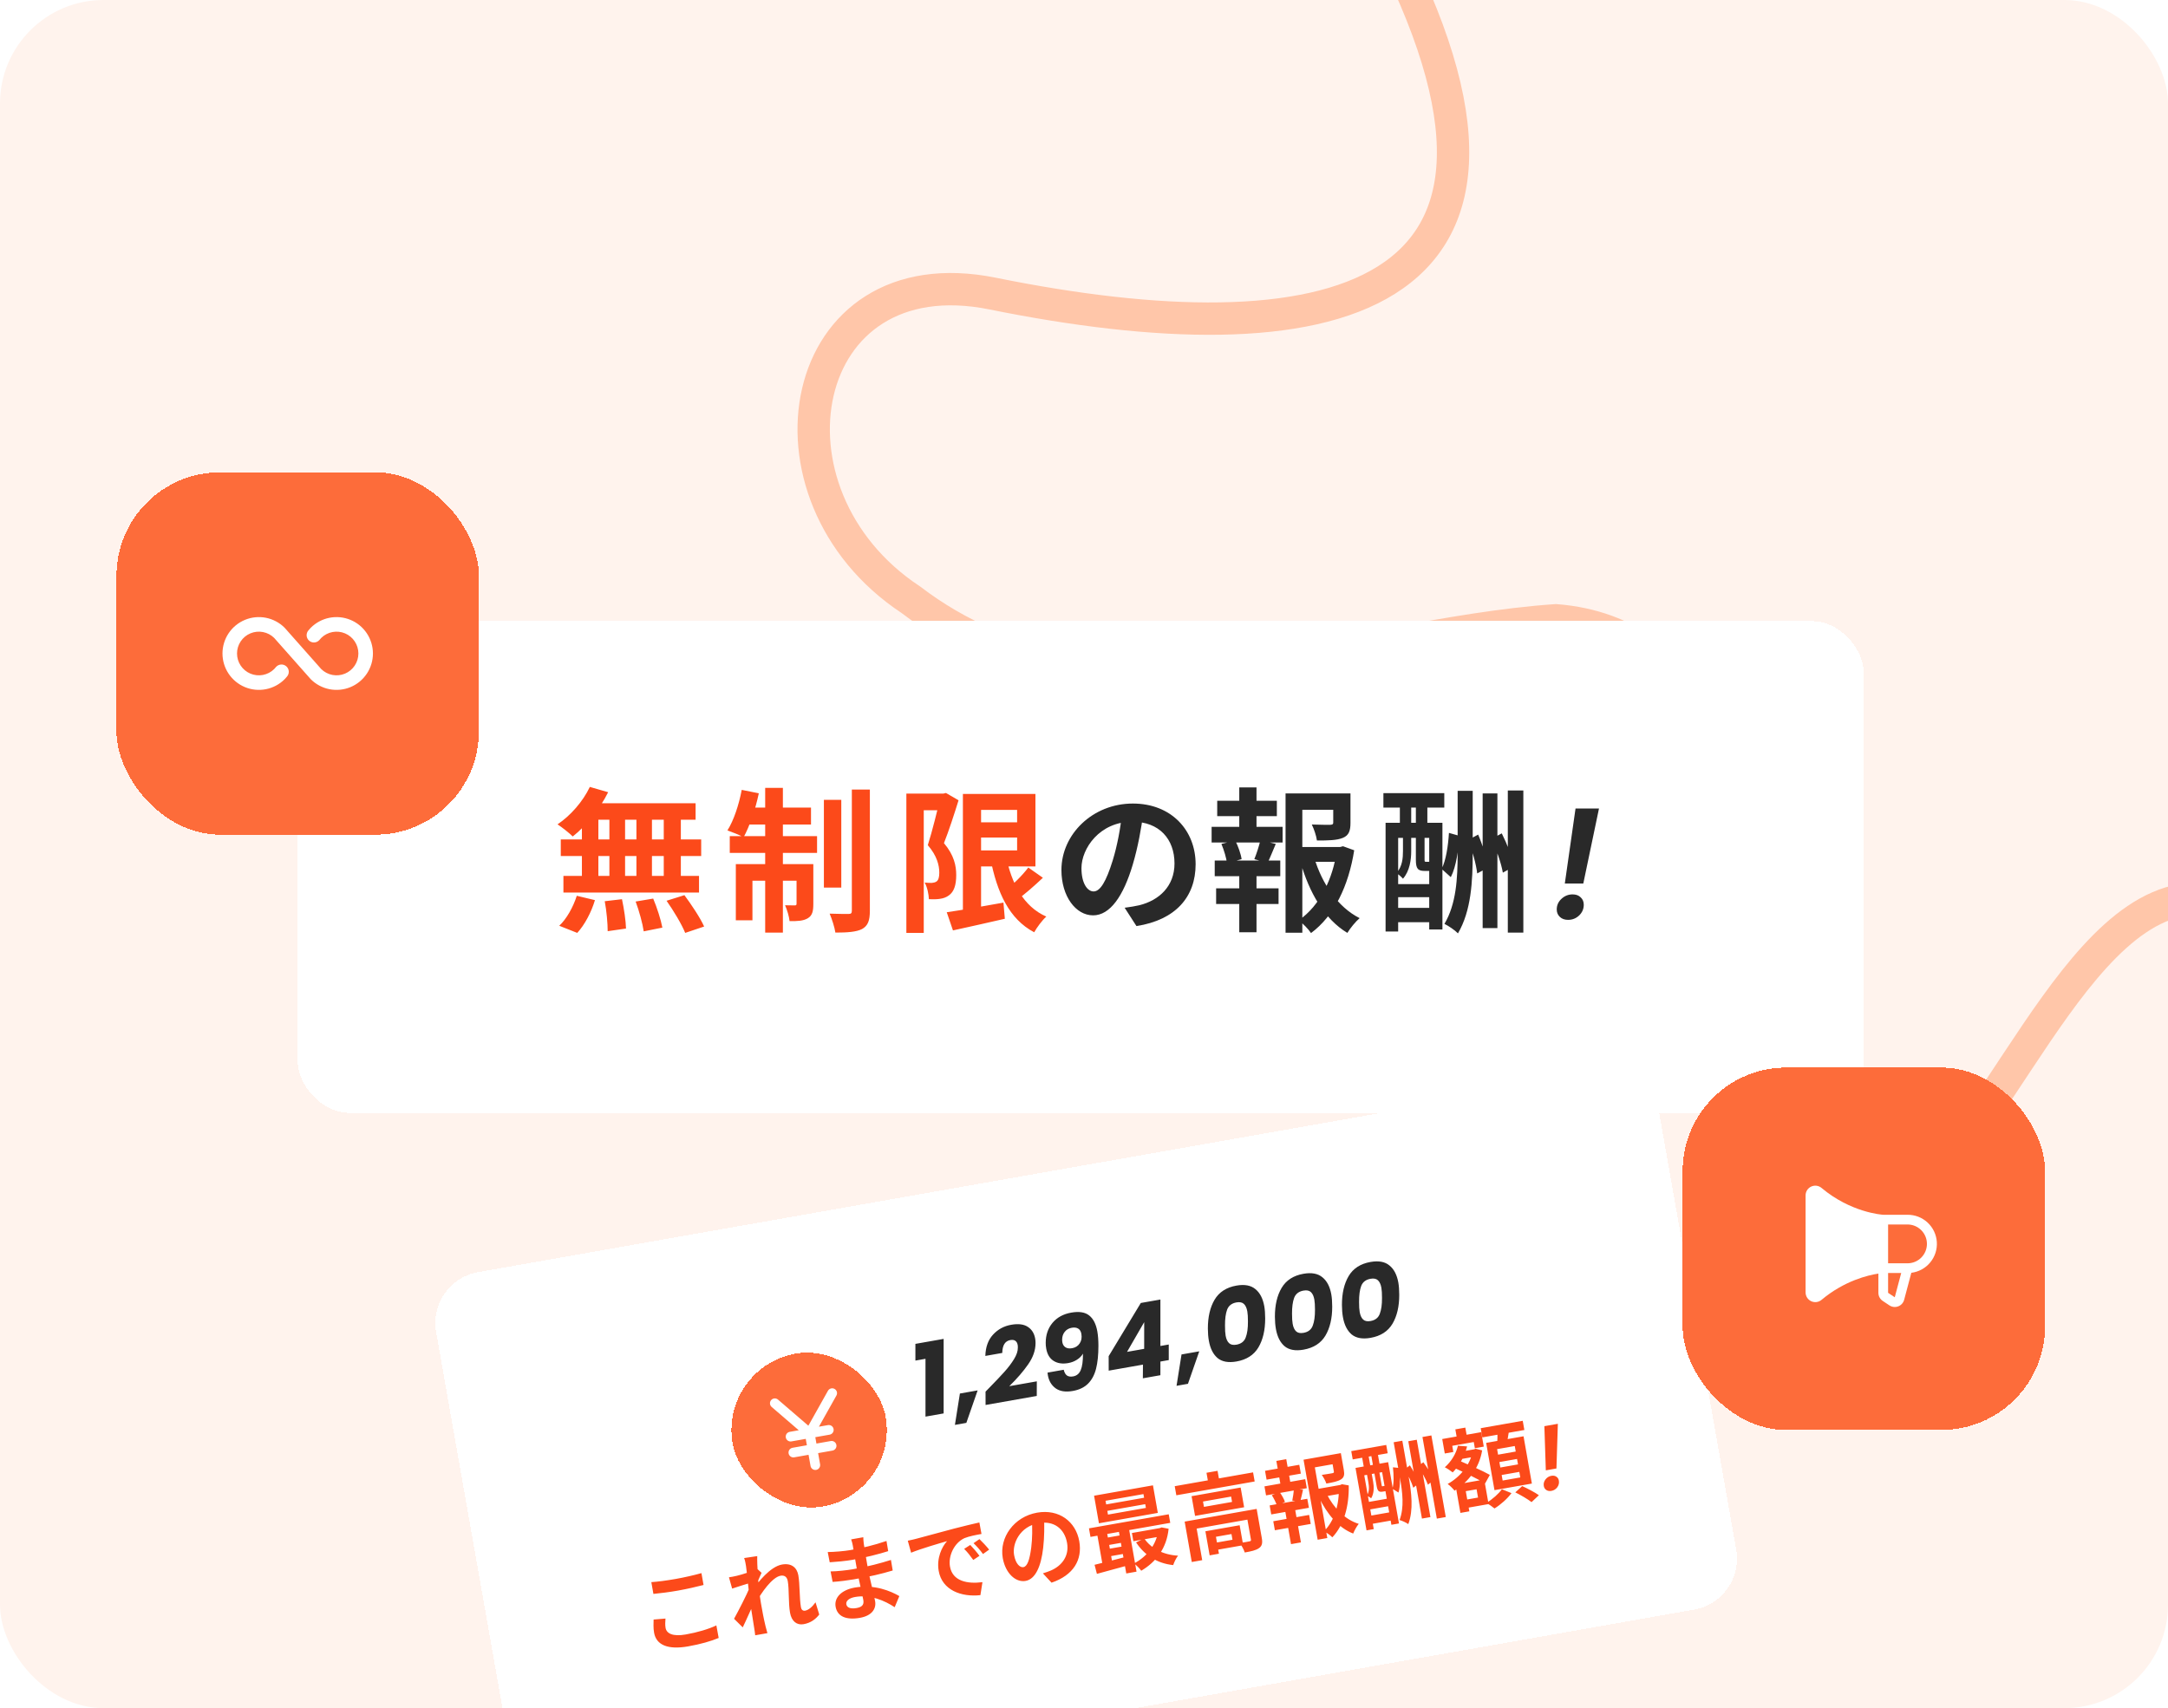 <svg width="335" height="264" viewBox="0 0 335 264" fill="none" xmlns="http://www.w3.org/2000/svg">
<g clip-path="url(#clip0_2882_8566)">
<rect width="335" height="264" rx="16" fill="#FFF3ED"/>
<path d="M213.644 -10.667C244.846 48.26 204.043 55.633 153.388 45.376C122.934 39.208 116.037 76.357 140.714 92.673C170.468 115.344 207.561 98.134 240.415 95.868C263.03 97.638 270.833 121.652 252.501 135.26C237.837 145.448 223.61 161.402 230.991 180.405C241.003 208.132 276.737 205.39 294.381 186.05C310.394 173.935 323.476 132.11 344.746 139.842C355.08 143.605 352.874 154.512 355.309 163.07C360.738 184.296 390.078 191.304 404.515 174.816" stroke="#FFC6A9" stroke-width="5" stroke-miterlimit="10" stroke-linecap="round"/>
<g filter="url(#filter0_d_2882_8566)">
<rect x="66" y="196" width="192" height="84" rx="8" transform="rotate(-10 66 196)" fill="white" shape-rendering="crispEdges"/>
<g filter="url(#filter1_d_2882_8566)">
<rect x="111.125" y="204.29" width="24" height="24" rx="12" transform="rotate(-10 111.125 204.29)" fill="#FD6C3A" shape-rendering="crispEdges"/>
<path d="M129.244 208.686L126.54 213.503L127.937 213.257C128.133 213.222 128.335 213.267 128.498 213.381C128.661 213.495 128.772 213.669 128.806 213.865C128.841 214.061 128.796 214.263 128.682 214.426C128.568 214.589 128.394 214.7 128.198 214.734L125.982 215.125L126.156 216.11L128.372 215.719C128.567 215.684 128.769 215.729 128.932 215.843C129.095 215.957 129.206 216.131 129.24 216.327C129.275 216.523 129.23 216.725 129.116 216.888C129.002 217.051 128.828 217.162 128.632 217.196L126.416 217.587L126.72 219.31C126.755 219.506 126.71 219.708 126.596 219.871C126.482 220.034 126.308 220.145 126.112 220.179C125.916 220.214 125.714 220.169 125.551 220.055C125.388 219.941 125.277 219.767 125.243 219.571L124.939 217.847L122.723 218.238C122.527 218.273 122.326 218.228 122.163 218.114C122 218 121.889 217.826 121.854 217.63C121.82 217.434 121.864 217.232 121.979 217.069C122.093 216.906 122.267 216.795 122.463 216.761L124.678 216.37L124.505 215.385L122.289 215.776C122.093 215.811 121.892 215.766 121.729 215.652C121.566 215.538 121.455 215.363 121.42 215.168C121.386 214.972 121.43 214.77 121.544 214.607C121.659 214.444 121.833 214.333 122.029 214.299L123.425 214.053L119.235 210.45C119.161 210.386 119.099 210.307 119.055 210.219C119.011 210.131 118.984 210.035 118.977 209.937C118.969 209.839 118.982 209.74 119.013 209.646C119.043 209.553 119.092 209.466 119.157 209.391C119.221 209.317 119.3 209.255 119.388 209.211C119.476 209.167 119.572 209.14 119.67 209.133C119.768 209.125 119.867 209.138 119.961 209.168C120.055 209.199 120.141 209.248 120.216 209.313L124.908 213.35L127.935 207.952C128.033 207.778 128.195 207.65 128.387 207.596C128.578 207.543 128.783 207.567 128.957 207.664C129.13 207.762 129.258 207.924 129.312 208.115C129.366 208.307 129.341 208.512 129.244 208.686Z" fill="white"/>
</g>
<path d="M141.448 208.285L141.447 205.702L145.812 204.932L145.812 216.451L143.007 216.946L143.007 208.01L141.448 208.285ZM151.065 212.893L149.319 217.913L147.554 218.224L148.324 213.376L151.065 212.893ZM152.822 212.534C153.823 211.513 154.617 210.675 155.206 210.018C155.794 209.362 156.286 208.712 156.682 208.068C157.086 207.412 157.285 206.819 157.278 206.29C157.283 206.137 157.275 205.998 157.253 205.872C157.199 205.567 157.074 205.351 156.878 205.223C156.693 205.093 156.438 205.057 156.112 205.115C155.303 205.257 154.889 205.92 154.871 207.104L152.255 207.566C152.295 206.194 152.687 205.101 153.432 204.287C154.185 203.461 155.124 202.949 156.248 202.751C157.34 202.558 158.193 202.663 158.805 203.064C159.428 203.463 159.81 204.067 159.953 204.876C159.997 205.128 160.017 205.363 160.012 205.58C160.012 206.685 159.631 207.781 158.87 208.869C158.119 209.954 157.147 211.079 155.955 212.242L160.21 211.492L160.202 213.752L152.292 215.146L152.286 213.084L152.822 212.534ZM164.367 209.703C164.46 210.109 164.62 210.4 164.846 210.577C165.082 210.752 165.406 210.803 165.815 210.731C166.372 210.633 166.764 210.309 166.993 209.76C167.231 209.209 167.347 208.36 167.34 207.213C167.124 207.587 166.811 207.902 166.401 208.158C166.002 208.413 165.556 208.583 165.062 208.67C164.169 208.828 163.418 208.716 162.81 208.336C162.201 207.956 161.818 207.32 161.661 206.427C161.603 206.101 161.578 205.803 161.584 205.531C161.587 204.317 161.937 203.291 162.634 202.454C163.341 201.614 164.304 201.087 165.523 200.872C166.741 200.657 167.666 200.803 168.297 201.309C168.938 201.813 169.36 202.638 169.562 203.783C169.673 204.413 169.728 205.156 169.727 206.012C169.726 207.42 169.604 208.601 169.361 209.553C169.117 210.506 168.705 211.272 168.125 211.851C167.545 212.43 166.761 212.806 165.773 212.98C164.66 213.177 163.775 213.04 163.118 212.571C162.472 212.1 162.072 211.429 161.918 210.557C161.886 210.378 161.868 210.241 161.861 210.145L164.367 209.703ZM165.664 206.371C166.179 206.28 166.568 206.033 166.833 205.629C167.108 205.223 167.194 204.731 167.092 204.153C167.026 203.775 166.865 203.506 166.609 203.345C166.353 203.184 166.02 203.14 165.611 203.212C165.148 203.294 164.785 203.504 164.52 203.843C164.253 204.172 164.12 204.585 164.121 205.083C164.129 205.255 164.139 205.372 164.15 205.436C164.213 205.793 164.374 206.057 164.631 206.228C164.889 206.399 165.233 206.447 165.664 206.371ZM171.316 209.842L171.311 207.601L176.279 199.381L179.305 198.848L179.304 206.029L180.596 205.801L180.597 208.206L179.305 208.434L179.304 210.546L176.594 211.024L176.611 208.909L171.316 209.842ZM176.802 202.344L174.151 206.938L176.798 206.471L176.802 202.344ZM185.31 206.855L183.563 211.874L181.799 212.186L182.569 207.338L185.31 206.855ZM186.64 203.338C186.638 201.541 186.982 200.056 187.675 198.883C188.375 197.698 189.503 196.968 191.058 196.694C192.308 196.474 193.282 196.654 193.98 197.235C194.687 197.804 195.147 198.692 195.36 199.9C195.447 200.394 195.492 201.019 195.496 201.777C195.499 203.574 195.15 205.066 194.449 206.251C193.746 207.425 192.617 208.15 191.063 208.424C189.813 208.644 188.839 208.469 188.143 207.899C187.456 207.316 187.005 206.42 186.792 205.212C186.694 204.656 186.643 204.031 186.64 203.338ZM192.833 202.246C192.834 201.575 192.802 201.055 192.737 200.687C192.644 200.162 192.468 199.776 192.208 199.53C191.948 199.283 191.565 199.204 191.061 199.293C190.336 199.421 189.855 199.793 189.617 200.409C189.39 201.023 189.28 201.844 189.288 202.872C189.287 203.543 189.319 204.063 189.384 204.431C189.476 204.956 189.653 205.342 189.913 205.588C190.173 205.835 190.555 205.914 191.059 205.825C191.784 205.697 192.26 205.326 192.488 204.712C192.726 204.096 192.841 203.274 192.833 202.246ZM196.998 201.512C196.995 199.714 197.34 198.229 198.032 197.057C198.733 195.872 199.861 195.142 201.416 194.868C202.666 194.648 203.64 194.828 204.338 195.409C205.045 195.977 205.505 196.866 205.718 198.074C205.805 198.567 205.85 199.193 205.854 199.951C205.856 201.748 205.507 203.239 204.807 204.424C204.104 205.599 202.975 206.323 201.42 206.597C200.17 206.818 199.197 206.643 198.501 206.072C197.813 205.49 197.363 204.594 197.15 203.386C197.052 202.829 197.001 202.205 196.998 201.512ZM203.191 200.42C203.191 199.748 203.159 199.229 203.094 198.861C203.002 198.336 202.826 197.95 202.565 197.703C202.305 197.457 201.923 197.378 201.419 197.467C200.694 197.595 200.213 197.967 199.975 198.583C199.747 199.197 199.637 200.018 199.645 201.045C199.645 201.717 199.677 202.237 199.742 202.604C199.834 203.129 200.011 203.515 200.271 203.762C200.531 204.008 200.913 204.087 201.417 203.998C202.142 203.871 202.618 203.5 202.846 202.885C203.084 202.269 203.199 201.448 203.191 200.42ZM207.356 199.686C207.353 197.888 207.698 196.403 208.39 195.23C209.091 194.045 210.219 193.316 211.773 193.042C213.023 192.821 213.997 193.001 214.696 193.582C215.402 194.151 215.862 195.039 216.075 196.247C216.162 196.741 216.208 197.367 216.211 198.124C216.214 199.922 215.865 201.413 215.164 202.598C214.462 203.773 213.333 204.497 211.778 204.771C210.528 204.991 209.555 204.816 208.859 204.246C208.171 203.663 207.721 202.768 207.508 201.56C207.409 201.003 207.359 200.378 207.356 199.686ZM213.548 198.594C213.549 197.922 213.517 197.402 213.452 197.035C213.36 196.51 213.183 196.124 212.923 195.877C212.663 195.63 212.281 195.552 211.777 195.641C211.052 195.768 210.57 196.14 210.332 196.756C210.105 197.37 209.995 198.191 210.003 199.219C210.002 199.891 210.034 200.41 210.099 200.778C210.192 201.303 210.368 201.689 210.628 201.936C210.888 202.182 211.271 202.261 211.775 202.172C212.5 202.044 212.976 201.673 213.203 201.059C213.441 200.443 213.556 199.621 213.548 198.594Z" fill="#292929"/>
<path d="M100.644 242.527C101.683 242.457 102.975 242.286 104.437 242.029C105.788 241.79 107.359 241.428 108.387 241.133L108.711 242.967C107.76 243.22 106.079 243.601 104.755 243.835C103.321 244.088 102.11 244.23 100.965 244.347L100.644 242.527ZM102.83 248.155C102.794 248.673 102.761 249.134 102.844 249.602C102.997 250.471 103.966 250.968 105.951 250.618C107.799 250.292 109.527 249.774 110.693 249.213L111.05 251.155C109.885 251.645 108.262 252.116 106.332 252.456C103.189 253.01 101.405 252.244 101.069 250.342C100.931 249.556 100.991 248.849 100.995 248.308L102.83 248.155ZM126.589 247.534C126.046 248.241 125.296 248.828 124.166 249.027C123.132 249.209 122.311 248.586 122.075 247.249C121.81 245.746 121.952 243.646 121.728 242.377C121.609 241.702 121.206 241.432 120.613 241.536C119.331 241.762 117.634 244.151 116.779 245.752L116.391 243.631C117.076 242.601 119.014 240.126 120.834 239.806C122.323 239.543 123.154 240.306 123.358 241.464C123.609 242.885 123.511 244.991 123.764 246.425C123.827 246.784 124.064 246.998 124.409 246.937C124.919 246.847 125.503 246.375 126.015 245.645L126.589 247.534ZM115.905 242.651C115.297 242.829 114.016 243.225 113.13 243.524L112.638 241.777C113.026 241.723 113.343 241.667 113.835 241.552C114.696 241.357 116.415 240.784 116.999 240.468L117.676 241.087C117.498 241.446 117.19 242.197 117.019 242.597L116.676 245.33C116.225 246.319 115.324 248.383 114.77 249.518L113.427 248.191C114.106 246.963 115.377 244.492 115.874 243.282L115.838 242.918L115.905 242.651ZM115.27 240.019C115.202 239.633 115.143 239.217 114.985 238.804L117.008 238.504C116.968 239.649 117.15 243.341 117.585 245.809C117.782 246.926 117.989 248.098 118.297 249.365C118.355 249.611 118.5 250.111 118.581 250.41L116.692 250.743C116.664 250.421 116.593 249.936 116.554 249.715C116.332 248.376 116.183 247.449 115.92 245.719C115.745 244.484 115.368 240.57 115.27 240.019ZM133.396 235.586C133.403 235.869 133.423 236.221 133.472 236.582C133.569 237.29 133.9 239.25 134.104 240.408C134.372 241.925 135.032 244.382 135.224 245.471C135.433 246.657 134.698 247.724 132.891 248.043C130.685 248.432 129.379 247.795 129.121 246.334C128.876 244.941 129.985 243.736 132.095 243.364C135.128 242.829 137.652 243.92 138.966 244.683L138.246 246.402C136.717 245.392 134.482 244.407 132.125 244.823C131.16 244.993 130.688 245.46 130.773 245.943C130.865 246.467 131.403 246.699 132.355 246.531C133.086 246.402 133.545 246.108 133.404 245.308C133.259 244.481 132.672 242.04 132.436 240.703C132.202 239.379 131.908 237.626 131.769 236.84C131.725 236.592 131.622 236.169 131.521 235.917L133.396 235.586ZM127.9 237.877C128.908 237.87 130.518 237.728 131.359 237.58C133.234 237.249 135.024 236.834 136.981 236.162L137.244 237.737C135.872 238.178 133.709 238.73 131.641 239.094C130.758 239.25 129.137 239.408 128.208 239.458L127.9 237.877ZM128.343 240.87C129.282 240.875 130.981 240.675 131.712 240.546C134.262 240.096 136.012 239.617 137.669 239.098L137.942 240.727C136.078 241.283 134.59 241.631 131.97 242.093C131.157 242.236 129.587 242.442 128.657 242.492L128.343 240.87ZM140.272 236.122C140.807 236.014 141.353 235.889 141.611 235.815C142.735 235.503 144.976 234.909 147.461 234.243C148.875 233.88 150.361 233.519 151.332 233.305L151.66 235.081C150.915 235.212 149.732 235.435 149.017 235.732C147.44 236.465 146.501 238.478 146.791 240.119C147.189 242.38 149.458 242.833 151.808 242.532L151.493 244.536C148.58 244.864 145.575 243.788 145.048 240.796C144.7 238.824 145.54 237.056 146.339 236.19C145.082 236.554 142.309 237.355 140.784 237.98L140.272 236.122ZM149.926 236.78C150.342 237.204 150.987 237.957 151.346 238.463L150.392 239.1C149.903 238.419 149.516 237.918 148.982 237.387L149.926 236.78ZM151.345 235.876C151.789 236.295 152.456 237.016 152.84 237.503L151.894 238.181C151.39 237.503 150.981 237.035 150.433 236.506L151.345 235.876ZM161.325 232.41C161.38 233.85 161.388 235.512 161.193 237.224C160.857 240.155 159.972 242.074 158.47 242.339C156.925 242.611 155.358 241.139 154.947 238.809C154.388 235.638 156.678 232.419 160.249 231.789C163.654 231.189 166.237 233.179 166.769 236.198C167.28 239.094 165.863 241.461 162.484 242.612L161.149 241.17C161.675 241.006 162.049 240.869 162.406 240.721C164.082 239.984 165.239 238.487 164.882 236.46C164.5 234.295 162.877 232.989 160.492 233.41C157.569 233.925 156.39 236.593 156.696 238.33C156.942 239.722 157.613 240.301 158.136 240.208C158.729 240.104 159.098 239.129 159.349 237.165C159.52 235.799 159.544 234.16 159.426 232.688L161.325 232.41ZM171.103 231.51L171.205 232.089L177.065 231.056L176.963 230.477L171.103 231.51ZM170.828 229.952L170.928 230.518L176.788 229.485L176.688 228.919L170.828 229.952ZM169.056 229.17L178.155 227.566L178.907 231.826L169.807 233.431L169.056 229.17ZM168.267 234.214L180.593 232.04L180.827 233.364L168.501 235.537L168.267 234.214ZM174.905 234.934L179.414 234.139L179.638 235.408L175.129 236.203L174.905 234.934ZM170.708 235.717L173.851 235.163L174.053 236.307L170.909 236.861L170.708 235.717ZM171.011 237.44L174.155 236.886L174.357 238.03L171.213 238.585L171.011 237.44ZM176.803 235.779C177.872 237.325 179.722 238.307 182.034 238.439C181.741 238.79 181.42 239.472 181.282 239.894C178.775 239.626 176.862 238.371 175.545 236.385L176.803 235.779ZM178.931 234.224L179.221 234.173L179.487 234.069L180.575 234.276C180.27 237.301 178.637 239.408 176.346 240.765C176.098 240.41 175.58 239.89 175.223 239.64C177.241 238.588 178.74 236.689 178.973 234.459L178.931 234.224ZM169.133 239.847C170.497 239.521 172.497 239.012 174.398 238.507L174.634 239.844C172.818 240.349 170.919 240.868 169.494 241.248L169.133 239.847ZM172.741 233.866L174.327 233.586L175.617 240.907L174.032 241.187L172.741 233.866ZM169.426 234.493L170.942 234.226L171.934 239.851L170.417 240.118L169.426 234.493ZM181.519 227.698L193.625 225.563L193.873 226.97L181.767 229.104L181.519 227.698ZM186.428 225.624L188.137 225.322L188.468 227.198L186.758 227.499L186.428 225.624ZM183.053 233.171L193.131 231.393L193.372 232.758L184.907 234.251L185.767 239.132L184.154 239.416L183.053 233.171ZM192.511 231.503L194.179 231.209L194.972 235.703C195.106 236.462 195.032 236.93 194.538 237.273C194.058 237.613 193.332 237.77 192.339 237.945C192.201 237.486 191.85 236.865 191.554 236.477C192.179 236.395 192.883 236.271 193.073 236.223C193.28 236.186 193.325 236.122 193.296 235.956L192.511 231.503ZM186.259 234.666L187.693 234.414L188.35 238.136L186.916 238.389L186.259 234.666ZM186.976 234.54L191.554 233.733L192.098 236.821L187.521 237.628L187.326 236.525L190.442 235.976L190.287 235.094L187.171 235.643L186.976 234.54ZM185.889 230.069L186.035 230.896L190.378 230.13L190.232 229.303L185.889 230.069ZM184.123 229.243L191.706 227.906L192.243 230.953L184.66 232.29L184.123 229.243ZM203.077 228.218L207.296 227.474L207.527 228.784L203.308 229.528L203.077 228.218ZM201.425 223.605L206.499 222.71L206.754 224.158L203.169 224.79L205.095 235.71L203.606 235.972L201.425 223.605ZM205.658 222.859L207.188 222.589L207.648 225.195C207.772 225.898 207.707 226.336 207.208 226.651C206.709 226.966 205.967 227.112 204.947 227.291C204.816 226.874 204.505 226.317 204.241 225.952C204.922 225.86 205.68 225.726 205.873 225.692C206.091 225.64 206.139 225.589 206.112 225.437L205.658 222.859ZM204.985 228.877C206.077 231.044 207.837 232.88 209.954 233.517C209.649 233.883 209.271 234.561 209.095 235.018C206.839 234.151 205.072 232.032 203.8 229.413L204.985 228.877ZM206.814 227.559L207.103 227.508L207.353 227.393L208.409 227.577C208.467 230.808 207.67 233.706 205.872 235.601C205.558 235.273 204.99 234.875 204.583 234.663C206.241 233.02 206.965 230.433 206.869 227.876L206.814 227.559ZM195.473 225.323L200.767 224.389L201.008 225.754L195.714 226.688L195.473 225.323ZM196.747 233.116L202.29 232.138L202.536 233.531L196.993 234.508L196.747 233.116ZM195.385 227.726L201.686 226.615L201.931 228.008L195.63 229.119L195.385 227.726ZM196.188 230.67L202.006 229.644L202.252 231.036L196.434 232.062L196.188 230.67ZM197.222 223.792L198.752 223.522L199.462 227.548L197.931 227.818L197.222 223.792ZM198.469 230.865L199.999 230.595L201.02 236.385L199.49 236.655L198.469 230.865ZM199.923 228.149L201.347 228.239C201.183 228.922 201.058 229.584 200.912 230.05L199.682 229.926C199.792 229.423 199.9 228.665 199.923 228.149ZM196.521 229.09L197.695 228.57C198.046 229.034 198.421 229.707 198.552 230.125L197.319 230.712C197.186 230.281 196.853 229.6 196.521 229.09ZM217.611 220.751L218.921 220.52L221.029 232.474L219.719 232.704L217.611 220.751ZM219.799 220.095L221.177 219.852L223.402 232.467L222.023 232.71L219.799 220.095ZM215.35 220.908L216.688 220.672L217.655 226.159C218.112 228.751 218.429 231.354 217.61 233.56C217.299 233.33 216.666 233.044 216.262 232.93C216.996 230.967 216.726 228.712 216.318 226.395L215.35 220.908ZM215.237 224.78L216.207 224.879C216.336 226.094 216.421 227.628 216.095 228.681L215.153 228.093C215.405 227.267 215.367 225.923 215.237 224.78ZM217.045 225.116L217.856 224.475C218.418 225.328 218.991 226.478 219.242 227.259L218.381 227.936C218.141 227.14 217.594 225.971 217.045 225.116ZM219.096 224.654L219.932 223.995C220.564 224.836 221.246 225.967 221.539 226.74L220.644 227.466C220.362 226.677 219.716 225.512 219.096 224.654ZM209.454 224.876L214.5 223.986L216.17 233.458L214.998 233.665L213.564 225.53L210.806 226.017L212.272 234.33L211.155 234.527L209.454 224.876ZM210.841 230.247L214.895 229.532L215.099 230.69L211.046 231.405L210.841 230.247ZM211.227 232.354L215.225 231.649L215.449 232.917L211.451 233.622L211.227 232.354ZM208.796 222.277L214.201 221.324L214.427 222.606L209.022 223.559L208.796 222.277ZM210.331 222.433L211.337 222.255L211.93 225.619L210.924 225.797L210.331 222.433ZM211.753 222.196L212.774 222.016L213.364 225.366L212.344 225.546L211.753 222.196ZM211.197 225.734L211.928 225.606L212.174 226.998C212.305 227.743 212.358 228.771 211.873 229.567C211.722 229.437 211.373 229.229 211.206 229.173C211.626 228.488 211.55 227.734 211.44 227.113L211.197 225.734ZM212.342 225.533L213.114 225.396L213.488 227.52C213.522 227.713 213.538 227.724 213.649 227.705C213.676 227.7 213.828 227.673 213.883 227.663C214.021 227.639 214.046 227.62 214.069 227.588C214.242 227.685 214.581 227.753 214.825 227.767C214.811 228.168 214.606 228.375 214.164 228.452C214.054 228.472 213.806 228.516 213.696 228.535C213.075 228.645 212.862 228.483 212.721 227.683L212.342 225.533ZM225.039 222.483L227.783 222L227.98 223.116L225.236 223.6L225.039 222.483ZM224.879 218.915L226.423 218.643L226.802 220.794L225.258 221.066L224.879 218.915ZM225.637 227.325L229.346 226.671L230.014 230.463L226.305 231.117L226.084 229.862L228.387 229.456L228.161 228.174L225.858 228.58L225.637 227.325ZM222.854 220.409L228.879 219.347L229.273 221.581L227.894 221.824L227.726 220.872L224.403 221.458L224.571 222.41L223.247 222.643L222.854 220.409ZM224.892 227.456L226.271 227.213L227.042 231.584L225.663 231.827L224.892 227.456ZM227.507 222.048L227.769 222.002L228.007 221.903L229.02 222.165C228.57 224.931 226.868 227.051 224.758 228.39C224.518 228.077 224.035 227.593 223.694 227.355C225.625 226.289 227.215 224.346 227.548 222.283L227.507 222.048ZM225.282 221.445L226.694 221.552C226.324 223.081 225.461 224.556 224.474 225.568C224.207 225.345 223.596 224.941 223.254 224.774C224.226 223.92 224.99 222.691 225.282 221.445ZM224.612 224.819L225.306 223.673C226.815 224.331 229.075 225.297 230.213 225.95L229.48 227.273C228.392 226.583 226.175 225.539 224.612 224.819ZM228.799 218.735L235.293 217.59L235.544 219.011L229.05 220.156L228.799 218.735ZM231.684 223.97L231.832 224.811L234.562 224.33L234.414 223.489L231.684 223.97ZM232.037 225.969L232.187 226.824L234.917 226.343L234.767 225.488L232.037 225.969ZM231.332 221.971L231.482 222.826L234.212 222.344L234.061 221.49L231.332 221.971ZM229.64 221.004L235.417 219.985L236.705 227.293L230.928 228.311L229.64 221.004ZM231.36 219.066L233.202 218.954C233.075 219.844 232.897 220.771 232.765 221.391L231.34 221.372C231.391 220.695 231.407 219.74 231.36 219.066ZM232.069 228.167L233.554 228.772C232.948 229.604 231.879 230.56 230.93 231.14C230.628 230.88 230.079 230.508 229.683 230.279C230.61 229.732 231.617 228.83 232.069 228.167ZM234.145 228.654L235.211 227.684C236.045 228.063 237.188 228.658 237.79 229.092L236.656 230.159C236.111 229.729 235 229.072 234.145 228.654ZM240.72 218.055L240.502 224.96L238.861 225.249L238.638 218.422L240.72 218.055ZM239.72 228.424C239.416 228.478 239.157 228.433 238.943 228.291C238.728 228.149 238.597 227.945 238.55 227.678C238.485 227.31 238.568 226.974 238.799 226.668C239.037 226.351 239.344 226.159 239.721 226.093C240.024 226.039 240.279 226.084 240.484 226.228C240.697 226.361 240.828 226.566 240.876 226.841C240.941 227.209 240.859 227.551 240.631 227.866C240.4 228.172 240.097 228.358 239.72 228.424Z" fill="#FC4A1A"/>
</g>
<g filter="url(#filter2_d_2882_8566)">
<rect x="46" y="94" width="242" height="76" rx="8" fill="white" shape-rendering="crispEdges"/>
<path d="M91.14 119.624L93.972 120.44C92.652 123.104 90.516 125.696 88.5 127.28C87.972 126.752 86.82 125.84 86.148 125.408C88.164 124.064 90.084 121.856 91.14 119.624ZM90.948 122.144H107.484V124.688H90.252L90.948 122.144ZM86.652 127.736H108.348V130.304H86.652V127.736ZM87.06 133.376H108.012V135.944H87.06V133.376ZM94.164 123.056H96.588V134.72H94.164V123.056ZM89.916 123.056H92.46V134.744H89.916V123.056ZM98.34 123.056H100.74V134.744H98.34V123.056ZM102.564 123.056H105.204V134.744H102.564V123.056ZM93.444 137.288L96.108 136.976C96.42 138.44 96.708 140.336 96.732 141.512L93.9 141.92C93.9 140.744 93.732 138.776 93.444 137.288ZM98.22 137.336L100.932 136.88C101.532 138.296 102.132 140.192 102.348 141.368L99.468 141.944C99.3 140.768 98.772 138.824 98.22 137.336ZM102.996 137.216L105.756 136.352C106.836 137.816 108.204 139.856 108.804 141.2L105.876 142.184C105.348 140.864 104.076 138.752 102.996 137.216ZM89.124 136.448L91.932 137.12C91.38 138.968 90.348 140.936 89.196 142.184L86.412 141.08C87.516 140.072 88.572 138.2 89.124 136.448ZM127.308 121.616H129.996V135.176H127.308V121.616ZM131.628 120.032H134.412V138.752C134.412 140.312 134.1 141.08 133.212 141.584C132.324 142.04 130.932 142.136 129.084 142.136C128.964 141.32 128.556 140.048 128.196 139.208C129.444 139.256 130.692 139.256 131.124 139.256C131.508 139.256 131.628 139.136 131.628 138.752V120.032ZM118.236 119.768H120.972V142.136H118.236V119.768ZM123.084 131.552H125.676V137.696C125.676 138.824 125.532 139.496 124.812 139.928C124.116 140.336 123.204 140.384 122.004 140.36C121.932 139.64 121.62 138.608 121.308 137.912C121.956 137.936 122.58 137.936 122.796 137.936C123.012 137.936 123.084 137.888 123.084 137.648V131.552ZM113.7 131.552H124.116V134.12H116.268V140.24H113.7V131.552ZM112.764 127.232H126.252V129.824H112.764V127.232ZM115.284 122.816H125.316V125.432H114.756L115.284 122.816ZM114.612 120.08L117.252 120.608C116.724 123.128 115.812 125.744 114.9 127.4C114.324 127.064 113.076 126.584 112.404 126.344C113.388 124.784 114.18 122.36 114.612 120.08ZM150.42 125.096H158.7V127.448H150.42V125.096ZM146.292 138.992C148.476 138.68 151.836 138.08 155.052 137.504L155.268 140C152.484 140.648 149.532 141.296 147.252 141.8L146.292 138.992ZM148.788 120.704H151.596V139.664H148.788V120.704ZM150.42 120.704H159.996V131.912H150.42V129.44H157.164V123.176H150.42V120.704ZM155.436 130.28C156.3 134.552 158.148 138.104 161.676 139.664C161.052 140.216 160.212 141.344 159.804 142.088C155.94 140.048 154.068 135.968 153.036 130.664L155.436 130.28ZM158.892 132.08L161.148 133.664C159.828 134.912 158.292 136.256 157.092 137.12L155.292 135.728C156.444 134.792 158.004 133.28 158.892 132.08ZM140.052 120.656H146.052V123.224H142.74V142.184H140.052V120.656ZM145.26 120.656H145.764L146.172 120.56L148.116 121.688C147.468 123.776 146.604 126.44 145.86 128.312C147.444 130.184 147.756 131.84 147.756 133.232C147.756 134.84 147.396 135.848 146.604 136.4C146.22 136.688 145.74 136.856 145.188 136.928C144.732 137 144.108 137 143.532 136.976C143.508 136.256 143.292 135.128 142.884 134.408C143.34 134.456 143.676 134.456 143.988 134.456C144.252 134.432 144.492 134.384 144.708 134.24C145.02 134.024 145.14 133.544 145.14 132.872C145.14 131.744 144.78 130.256 143.364 128.624C144.06 126.464 144.876 123.056 145.26 121.52V120.656Z" fill="#FC4A1A"/>
<path d="M176.684 123.56C176.348 126.008 175.868 128.816 175.028 131.648C173.588 136.496 171.524 139.472 168.908 139.472C166.22 139.472 164.012 136.52 164.012 132.464C164.012 126.944 168.836 122.192 175.052 122.192C180.98 122.192 184.748 126.32 184.748 131.576C184.748 136.616 181.652 140.192 175.604 141.128L173.78 138.296C174.716 138.176 175.388 138.056 176.036 137.912C179.084 137.168 181.484 134.984 181.484 131.456C181.484 127.688 179.132 125 174.98 125C169.892 125 167.108 129.152 167.108 132.176C167.108 134.6 168.068 135.776 168.98 135.776C170.012 135.776 170.924 134.24 171.932 131C172.628 128.744 173.156 125.984 173.396 123.464L176.684 123.56Z" fill="#292929"/>
<path d="M200.06 128.912H207.404V131.192H200.06V128.912ZM198.644 120.632H207.476V123.152H201.236V142.16H198.644V120.632ZM206.012 120.632H208.676V125.168C208.676 126.392 208.436 127.112 207.5 127.496C206.564 127.88 205.268 127.904 203.492 127.904C203.396 127.16 203.036 126.128 202.7 125.432C203.876 125.48 205.196 125.48 205.532 125.48C205.916 125.456 206.012 125.384 206.012 125.12V120.632ZM203.084 130.592C204.284 134.576 206.708 138.2 210.092 139.904C209.468 140.432 208.628 141.464 208.196 142.184C204.644 140.048 202.292 135.944 200.924 131.144L203.084 130.592ZM206.564 128.912H207.068L207.524 128.792L209.252 129.416C208.388 134.888 206.18 139.544 202.58 142.208C202.148 141.56 201.308 140.72 200.684 140.24C203.972 137.96 205.964 133.808 206.564 129.464V128.912ZM188.084 121.76H197.3V124.136H188.084V121.76ZM187.916 135.296H197.564V137.72H187.916V135.296ZM187.22 125.792H198.188V128.216H187.22V125.792ZM187.7 131H197.828V133.424H187.7V131ZM191.492 119.696H194.156V126.704H191.492V119.696ZM191.492 132.008H194.156V142.088H191.492V132.008ZM194.756 127.856L197.132 128.432C196.652 129.536 196.244 130.616 195.86 131.36L193.82 130.784C194.156 129.968 194.564 128.72 194.756 127.856ZM188.732 128.432L190.868 127.904C191.324 128.792 191.756 130.04 191.852 130.784L189.596 131.408C189.5 130.64 189.14 129.392 188.732 128.432ZM229.1 120.632H231.38V141.44H229.1V120.632ZM232.988 120.176H235.388V142.136H232.988V120.176ZM225.236 120.224H227.564V129.776C227.564 134.288 227.324 138.776 225.284 142.256C224.828 141.776 223.844 141.104 223.196 140.792C225.02 137.696 225.236 133.808 225.236 129.776V120.224ZM223.892 126.728L225.5 127.184C225.356 129.272 225.044 131.888 224.18 133.568L222.764 132.296C223.436 130.976 223.772 128.696 223.892 126.728ZM226.844 127.832L228.404 126.992C229.1 128.6 229.724 130.712 229.916 132.104L228.26 132.992C228.092 131.576 227.516 129.44 226.844 127.832ZM230.444 127.664L232.052 126.8C232.868 128.408 233.684 130.52 233.948 131.912L232.22 132.872C231.98 131.456 231.236 129.296 230.444 127.664ZM214.1 125.168H222.884V141.656H220.844V127.496H216.044V141.968H214.1V125.168ZM214.844 134.648H221.9V136.664H214.844V134.648ZM214.868 138.32H221.828V140.528H214.868V138.32ZM213.764 120.584H223.172V122.816H213.764V120.584ZM216.308 121.304H218.06V127.16H216.308V121.304ZM218.78 121.328H220.556V127.16H218.78V121.328ZM216.788 127.136H218.06V129.56C218.06 130.856 217.844 132.608 216.788 133.808C216.572 133.544 216.044 133.088 215.78 132.944C216.692 131.912 216.788 130.616 216.788 129.536V127.136ZM218.78 127.136H220.124V130.832C220.124 131.168 220.148 131.192 220.34 131.192C220.388 131.192 220.652 131.192 220.748 131.192C220.988 131.192 221.036 131.168 221.084 131.12C221.348 131.336 221.9 131.552 222.308 131.648C222.164 132.32 221.756 132.608 220.988 132.608C220.796 132.608 220.364 132.608 220.172 132.608C219.092 132.608 218.78 132.272 218.78 130.88V127.136ZM247.076 122.96L244.652 134.552H241.796L243.452 122.96H247.076ZM242.3 140.168C241.772 140.168 241.348 140.016 241.028 139.712C240.708 139.408 240.548 139.024 240.548 138.56C240.548 137.92 240.788 137.376 241.268 136.928C241.764 136.464 242.34 136.232 242.996 136.232C243.524 136.232 243.94 136.384 244.244 136.688C244.564 136.976 244.724 137.36 244.724 137.84C244.724 138.48 244.484 139.032 244.004 139.496C243.524 139.944 242.956 140.168 242.3 140.168Z" fill="#292929"/>
</g>
<g filter="url(#filter3_d_2882_8566)">
<rect x="18" y="58" width="56" height="56" rx="16" fill="#FD6C3A" shape-rendering="crispEdges"/>
<path d="M57.625 86C57.625 87.113 57.295 88.201 56.677 89.126C56.059 90.051 55.181 90.772 54.153 91.198C53.125 91.623 51.994 91.735 50.902 91.518C49.811 91.301 48.809 90.765 48.022 89.978L47.976 89.928L42.364 83.592C41.89 83.126 41.288 82.811 40.635 82.686C39.983 82.56 39.307 82.631 38.694 82.888C38.081 83.145 37.557 83.578 37.189 84.132C36.821 84.685 36.625 85.335 36.625 86C36.625 86.665 36.821 87.315 37.189 87.869C37.557 88.422 38.081 88.855 38.694 89.112C39.307 89.37 39.983 89.44 40.635 89.315C41.288 89.19 41.89 88.874 42.364 88.409L42.653 88.082C42.851 87.859 43.129 87.723 43.428 87.704C43.726 87.686 44.019 87.787 44.243 87.984C44.466 88.182 44.602 88.461 44.621 88.759C44.639 89.057 44.538 89.35 44.341 89.574L44.026 89.928L43.981 89.978C43.194 90.765 42.192 91.3 41.1 91.517C40.009 91.734 38.878 91.623 37.851 91.197C36.823 90.771 35.944 90.05 35.326 89.125C34.708 88.2 34.378 87.113 34.378 86C34.378 84.888 34.708 83.8 35.326 82.875C35.944 81.95 36.823 81.229 37.851 80.803C38.878 80.378 40.009 80.266 41.1 80.483C42.192 80.7 43.194 81.236 43.981 82.022L44.026 82.072L49.638 88.409C50.113 88.874 50.714 89.19 51.367 89.315C52.02 89.44 52.696 89.37 53.309 89.112C53.922 88.855 54.445 88.422 54.813 87.869C55.181 87.315 55.378 86.665 55.378 86C55.378 85.335 55.181 84.685 54.813 84.132C54.445 83.578 53.922 83.145 53.309 82.888C52.696 82.631 52.02 82.56 51.367 82.686C50.714 82.811 50.113 83.126 49.638 83.592L49.35 83.918C49.252 84.029 49.133 84.119 49 84.184C48.867 84.249 48.723 84.287 48.575 84.296C48.428 84.305 48.28 84.285 48.14 84.237C48 84.189 47.871 84.114 47.76 84.016C47.649 83.918 47.559 83.799 47.494 83.666C47.429 83.534 47.391 83.389 47.382 83.242C47.373 83.094 47.393 82.946 47.441 82.806C47.489 82.666 47.564 82.537 47.662 82.426L47.976 82.072L48.022 82.022C48.809 81.236 49.811 80.7 50.902 80.483C51.994 80.266 53.125 80.377 54.153 80.803C55.181 81.228 56.059 81.95 56.677 82.875C57.295 83.8 57.625 84.888 57.625 86Z" fill="white"/>
</g>
<g filter="url(#filter4_d_2882_8566)">
<rect x="260" y="150" width="56" height="56" rx="16" fill="#FD6C3A" shape-rendering="crispEdges"/>
<path d="M294.75 172.75H291.019C290.746 172.734 285.992 172.399 281.465 168.602C281.246 168.419 280.98 168.301 280.697 168.264C280.414 168.227 280.126 168.271 279.867 168.391C279.608 168.512 279.389 168.703 279.235 168.944C279.082 169.185 279 169.464 279 169.75V184.75C279 185.035 279.082 185.315 279.235 185.556C279.389 185.797 279.608 185.989 279.866 186.109C280.125 186.23 280.413 186.274 280.696 186.237C280.979 186.199 281.246 186.082 281.465 185.898C285.006 182.928 288.683 182.077 290.25 181.839V184.813C290.25 185.06 290.31 185.303 290.427 185.521C290.543 185.739 290.712 185.925 290.917 186.062L291.949 186.75C292.148 186.883 292.376 186.966 292.615 186.993C292.853 187.019 293.094 186.988 293.318 186.903C293.541 186.817 293.741 186.679 293.901 186.5C294.06 186.321 294.175 186.107 294.234 185.875L295.338 181.716C296.479 181.576 297.522 181.005 298.255 180.119C298.988 179.234 299.355 178.102 299.279 176.955C299.204 175.808 298.693 174.734 297.851 173.952C297.009 173.17 295.899 172.74 294.75 172.75ZM292.781 185.49V185.5L291.75 184.813V181.75H293.775L292.781 185.49ZM294.75 180.25H291.75V174.25H294.75C295.546 174.25 296.309 174.566 296.871 175.129C297.434 175.691 297.75 176.454 297.75 177.25C297.75 178.045 297.434 178.809 296.871 179.371C296.309 179.934 295.546 180.25 294.75 180.25Z" fill="white"/>
</g>
</g>
<defs>
<filter id="filter0_d_2882_8566" x="50" y="148.66" width="235.669" height="148.064" filterUnits="userSpaceOnUse" color-interpolation-filters="sRGB">
<feFlood flood-opacity="0" result="BackgroundImageFix"/>
<feColorMatrix in="SourceAlpha" type="matrix" values="0 0 0 0 0 0 0 0 0 0 0 0 0 0 0 0 0 0 127 0" result="hardAlpha"/>
<feMorphology radius="1" operator="dilate" in="SourceAlpha" result="effect1_dropShadow_2882_8566"/>
<feOffset dy="2"/>
<feGaussianBlur stdDeviation="7.5"/>
<feComposite in2="hardAlpha" operator="out"/>
<feColorMatrix type="matrix" values="0 0 0 0 0.999 0 0 0 0 0.922 0 0 0 0 0.901 0 0 0 0.35 0"/>
<feBlend mode="normal" in2="BackgroundImageFix" result="effect1_dropShadow_2882_8566"/>
<feBlend mode="normal" in="SourceGraphic" in2="effect1_dropShadow_2882_8566" result="shape"/>
</filter>
<filter id="filter1_d_2882_8566" x="95.125" y="189.123" width="59.803" height="59.803" filterUnits="userSpaceOnUse" color-interpolation-filters="sRGB">
<feFlood flood-opacity="0" result="BackgroundImageFix"/>
<feColorMatrix in="SourceAlpha" type="matrix" values="0 0 0 0 0 0 0 0 0 0 0 0 0 0 0 0 0 0 127 0" result="hardAlpha"/>
<feMorphology radius="1" operator="dilate" in="SourceAlpha" result="effect1_dropShadow_2882_8566"/>
<feOffset dy="5"/>
<feGaussianBlur stdDeviation="7.5"/>
<feComposite in2="hardAlpha" operator="out"/>
<feColorMatrix type="matrix" values="0 0 0 0 0.988 0 0 0 0 0.29 0 0 0 0 0.102 0 0 0 0.35 0"/>
<feBlend mode="normal" in2="BackgroundImageFix" result="effect1_dropShadow_2882_8566"/>
<feBlend mode="normal" in="SourceGraphic" in2="effect1_dropShadow_2882_8566" result="shape"/>
</filter>
<filter id="filter2_d_2882_8566" x="30" y="80" width="274" height="108" filterUnits="userSpaceOnUse" color-interpolation-filters="sRGB">
<feFlood flood-opacity="0" result="BackgroundImageFix"/>
<feColorMatrix in="SourceAlpha" type="matrix" values="0 0 0 0 0 0 0 0 0 0 0 0 0 0 0 0 0 0 127 0" result="hardAlpha"/>
<feMorphology radius="1" operator="dilate" in="SourceAlpha" result="effect1_dropShadow_2882_8566"/>
<feOffset dy="2"/>
<feGaussianBlur stdDeviation="7.5"/>
<feComposite in2="hardAlpha" operator="out"/>
<feColorMatrix type="matrix" values="0 0 0 0 0.996 0 0 0 0 0.766 0 0 0 0 0.704 0 0 0 0.35 0"/>
<feBlend mode="normal" in2="BackgroundImageFix" result="effect1_dropShadow_2882_8566"/>
<feBlend mode="normal" in="SourceGraphic" in2="effect1_dropShadow_2882_8566" result="shape"/>
</filter>
<filter id="filter3_d_2882_8566" x="-28" y="27" width="148" height="148" filterUnits="userSpaceOnUse" color-interpolation-filters="sRGB">
<feFlood flood-opacity="0" result="BackgroundImageFix"/>
<feColorMatrix in="SourceAlpha" type="matrix" values="0 0 0 0 0 0 0 0 0 0 0 0 0 0 0 0 0 0 127 0" result="hardAlpha"/>
<feMorphology radius="1" operator="dilate" in="SourceAlpha" result="effect1_dropShadow_2882_8566"/>
<feOffset dy="15"/>
<feGaussianBlur stdDeviation="22.5"/>
<feComposite in2="hardAlpha" operator="out"/>
<feColorMatrix type="matrix" values="0 0 0 0 0.988 0 0 0 0 0.29 0 0 0 0 0.102 0 0 0 0.35 0"/>
<feBlend mode="normal" in2="BackgroundImageFix" result="effect1_dropShadow_2882_8566"/>
<feBlend mode="normal" in="SourceGraphic" in2="effect1_dropShadow_2882_8566" result="shape"/>
</filter>
<filter id="filter4_d_2882_8566" x="214" y="119" width="148" height="148" filterUnits="userSpaceOnUse" color-interpolation-filters="sRGB">
<feFlood flood-opacity="0" result="BackgroundImageFix"/>
<feColorMatrix in="SourceAlpha" type="matrix" values="0 0 0 0 0 0 0 0 0 0 0 0 0 0 0 0 0 0 127 0" result="hardAlpha"/>
<feMorphology radius="1" operator="dilate" in="SourceAlpha" result="effect1_dropShadow_2882_8566"/>
<feOffset dy="15"/>
<feGaussianBlur stdDeviation="22.5"/>
<feComposite in2="hardAlpha" operator="out"/>
<feColorMatrix type="matrix" values="0 0 0 0 0.988 0 0 0 0 0.29 0 0 0 0 0.102 0 0 0 0.35 0"/>
<feBlend mode="normal" in2="BackgroundImageFix" result="effect1_dropShadow_2882_8566"/>
<feBlend mode="normal" in="SourceGraphic" in2="effect1_dropShadow_2882_8566" result="shape"/>
</filter>
<clipPath id="clip0_2882_8566">
<rect width="335" height="264" rx="16" fill="white"/>
</clipPath>
</defs>
</svg>
